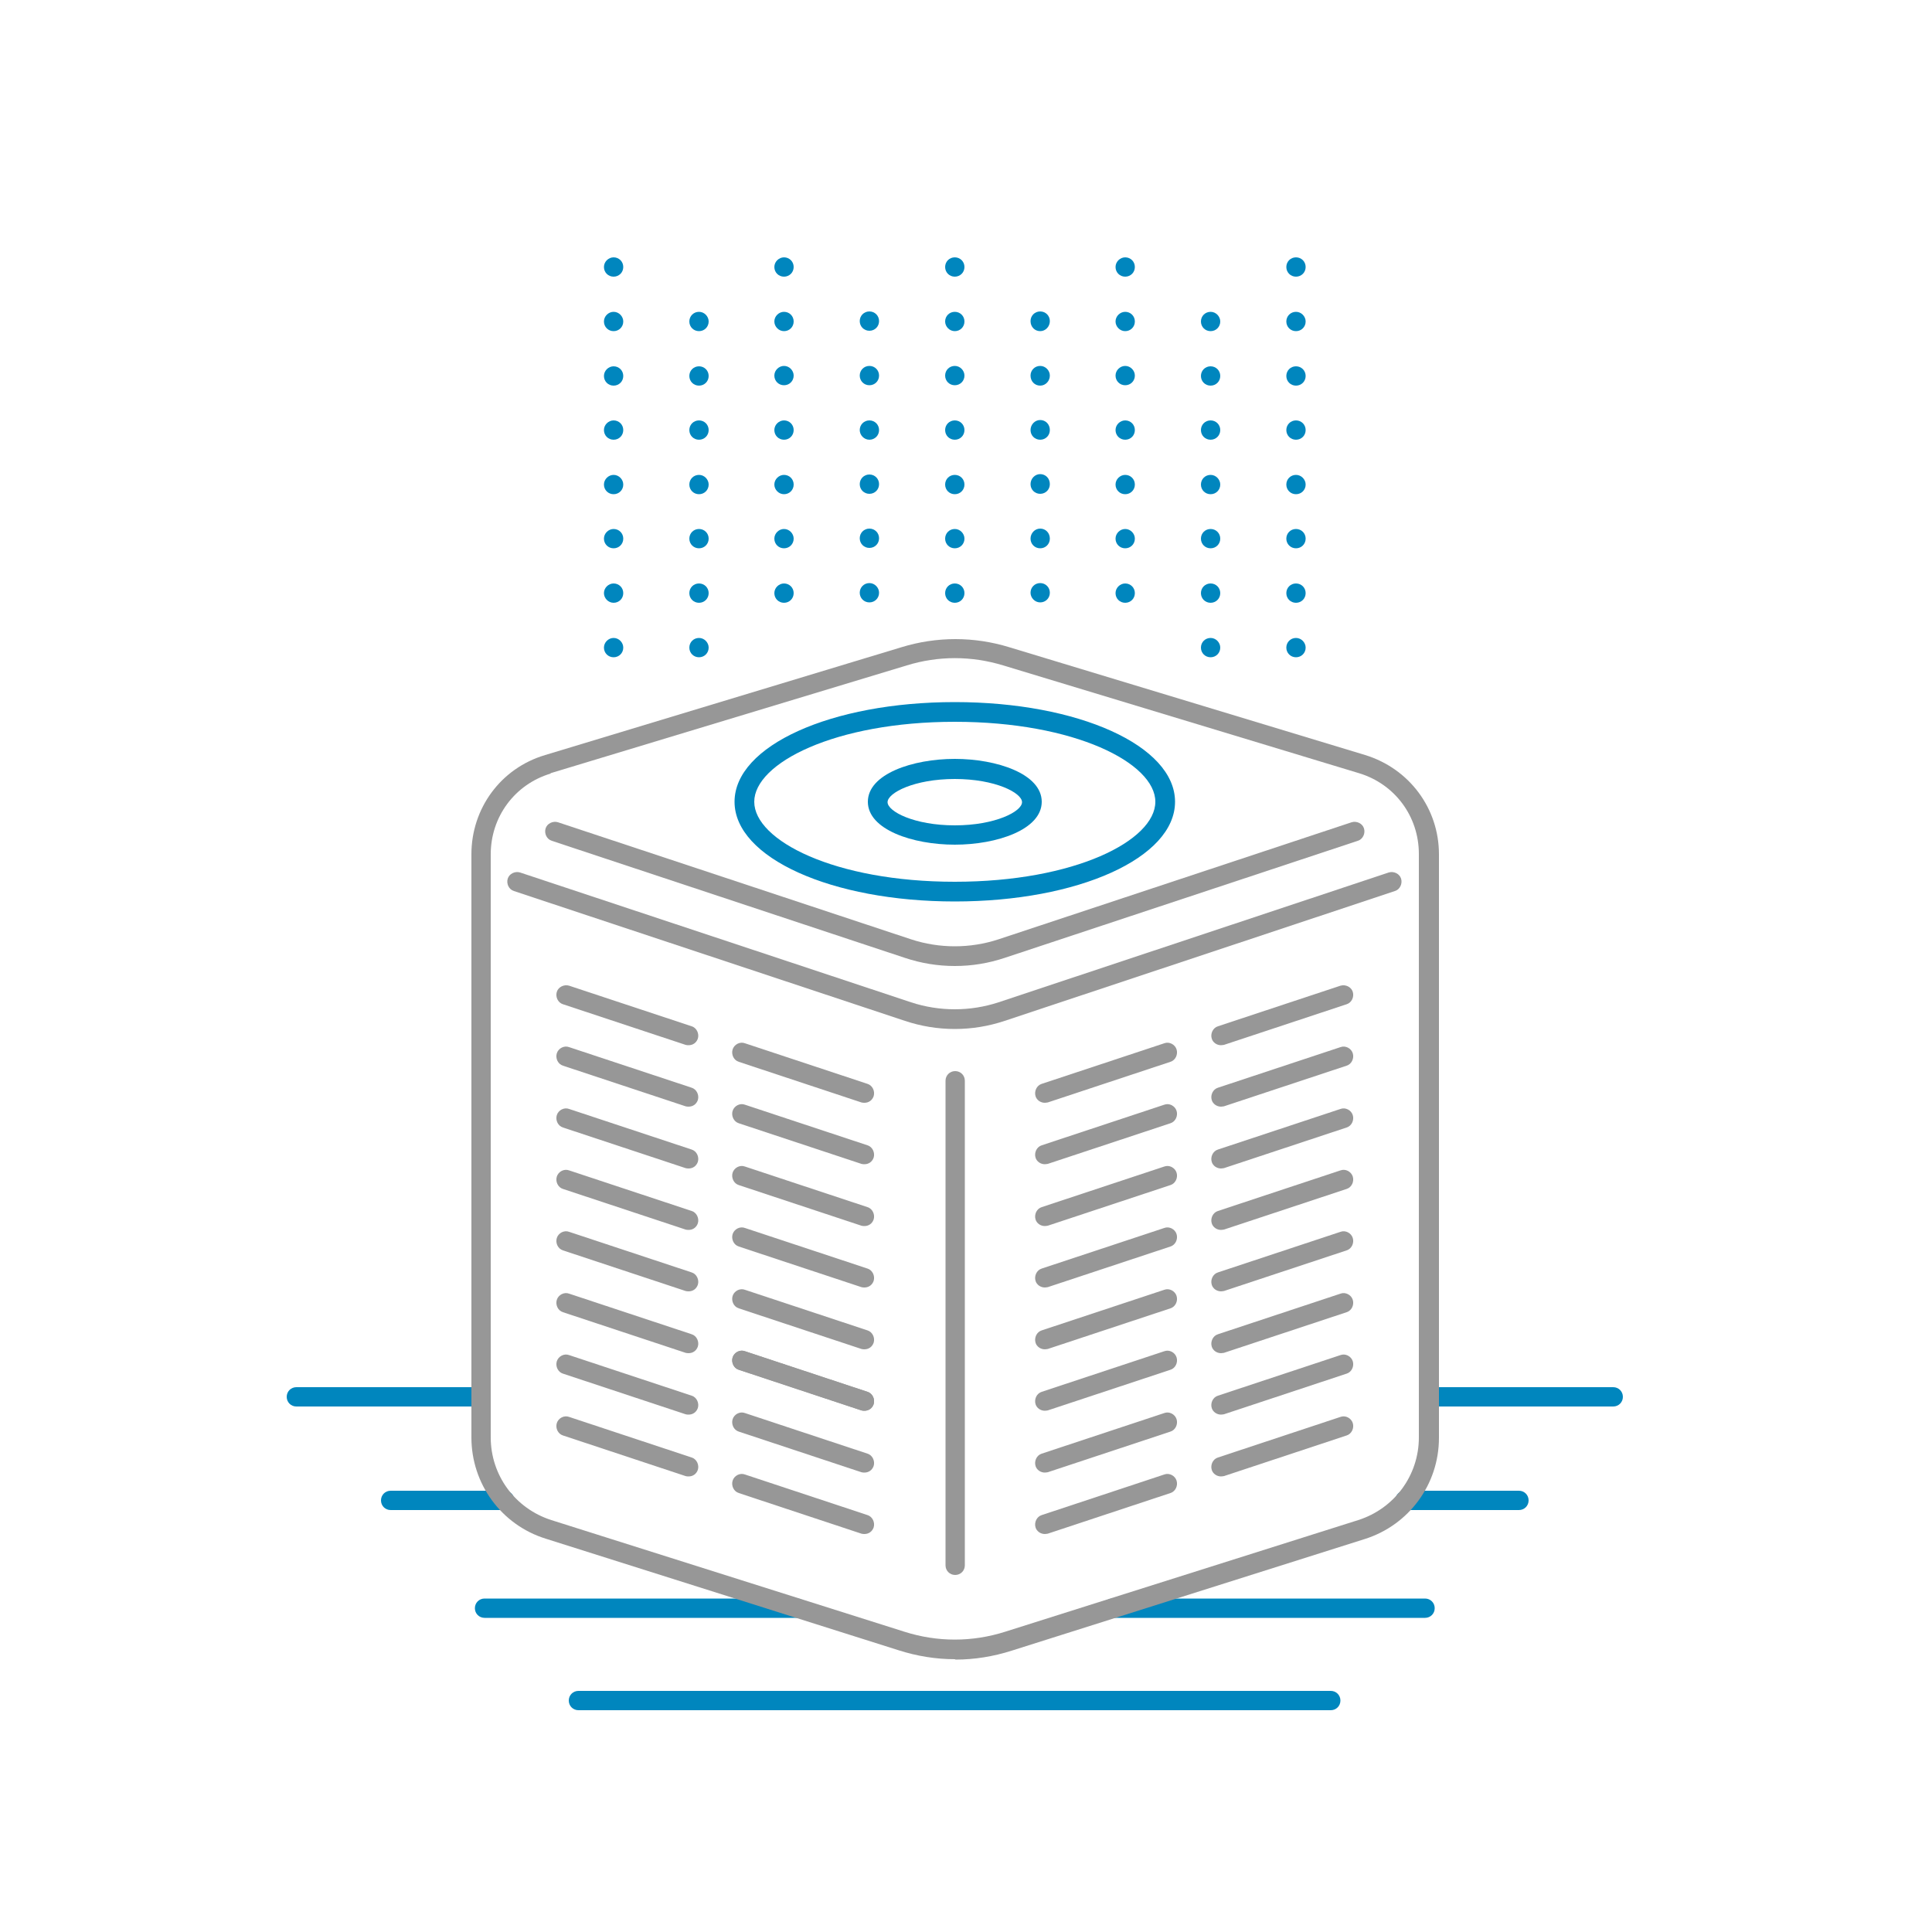<?xml version="1.0" encoding="UTF-8"?>
<svg id="Layer_2" xmlns="http://www.w3.org/2000/svg" viewBox="0 0 50 50">
  <defs>
    <style>
      .cls-1 {
        fill: #0086be;
      }

      .cls-2 {
        fill: #979797;
      }
    </style>
  </defs>
  <path class="cls-1" d="M12.45,36.4h-4.78c-.14,0-.25-.11-.25-.25s.11-.25.25-.25h4.78c.14,0,.25.11.25.25s-.11.25-.25.25Z"/>
  <path class="cls-1" d="M41.75,36.4h-4.78c-.14,0-.25-.11-.25-.25s.11-.25.25-.25h4.78c.14,0,.25.11.25.25s-.11.25-.25.25Z"/>
  <path class="cls-1" d="M13.06,39.08h-2.95c-.14,0-.25-.11-.25-.25s.11-.25.25-.25h2.95c.14,0,.25.11.25.25s-.11.25-.25.25Z"/>
  <path class="cls-1" d="M39.31,39.08h-2.95c-.14,0-.25-.11-.25-.25s.11-.25.25-.25h2.95c.14,0,.25.11.25.25s-.11.25-.25.25Z"/>
  <path class="cls-1" d="M20.63,41.87h-8.09c-.14,0-.25-.11-.25-.25s.11-.25.25-.25h8.09c.14,0,.25.11.25.25s-.11.25-.25.25Z"/>
  <path class="cls-1" d="M36.88,41.87h-8.09c-.14,0-.25-.11-.25-.25s.11-.25.25-.25h8.09c.14,0,.25.11.25.25s-.11.25-.25.25Z"/>
  <path class="cls-1" d="M34.45,44.26H14.97c-.14,0-.25-.11-.25-.25s.11-.25.25-.25h19.47c.14,0,.25.11.25.25s-.11.25-.25.25Z"/>
  <path class="cls-2" d="M24.71,42.94c-.49,0-.98-.08-1.45-.23l-9.14-2.89c-1.15-.36-1.92-1.42-1.92-2.62v-15.09c0-1.19.76-2.23,1.91-2.57h0l9.22-2.79c.91-.28,1.88-.28,2.79,0l9.21,2.79c1.14.35,1.91,1.38,1.91,2.57v15.1c0,1.21-.78,2.26-1.92,2.62l-9.14,2.89c-.47.15-.96.23-1.45.23ZM14.25,20.02c-.93.28-1.55,1.12-1.55,2.09v15.09c0,.98.63,1.84,1.57,2.14l9.14,2.89c.85.27,1.75.27,2.6,0l9.14-2.89c.94-.3,1.57-1.16,1.57-2.14v-15.1c0-.97-.62-1.81-1.55-2.09l-9.21-2.79c-.82-.25-1.68-.25-2.49,0l-9.22,2.79h0Z"/>
  <path class="cls-2" d="M24.71,25c-.44,0-.87-.07-1.29-.21l-9.14-3.03c-.13-.04-.2-.19-.16-.32.04-.13.19-.2.32-.16l9.14,3.03c.73.24,1.53.24,2.26,0l9.14-3.03c.13-.04.28.03.32.16.04.13-.03.28-.16.32l-9.14,3.03c-.42.14-.85.21-1.29.21Z"/>
  <path class="cls-2" d="M24.71,26.63c-.44,0-.87-.07-1.29-.21l-10.12-3.36c-.13-.04-.2-.19-.16-.32s.19-.2.32-.16l10.12,3.36c.73.24,1.53.24,2.26,0l10.1-3.36c.13-.04.28.03.32.16s-.03.28-.16.32l-10.1,3.36c-.42.14-.85.21-1.29.21Z"/>
  <path class="cls-1" d="M24.71,23.33c-3.19,0-5.7-1.13-5.7-2.58s2.5-2.58,5.7-2.58,5.7,1.13,5.7,2.58-2.5,2.58-5.7,2.58ZM24.71,18.68c-3.1,0-5.19,1.07-5.19,2.07s2.08,2.07,5.19,2.07,5.19-1.07,5.19-2.07-2.08-2.07-5.19-2.07Z"/>
  <path class="cls-1" d="M24.71,21.86c-1.09,0-2.25-.39-2.25-1.11s1.16-1.11,2.25-1.11,2.25.39,2.25,1.11-1.16,1.11-2.25,1.11ZM24.71,20.16c-1.05,0-1.74.36-1.74.6s.69.6,1.74.6,1.74-.36,1.74-.6-.69-.6-1.74-.6Z"/>
  <path class="cls-2" d="M24.72,40.76c-.14,0-.25-.11-.25-.25v-12.54c0-.14.11-.25.25-.25s.25.11.25.25v12.54c0,.14-.11.25-.25.25Z"/>
  <g>
    <g>
      <path class="cls-2" d="M17.82,27.05s-.05,0-.08-.01l-3.17-1.05c-.13-.04-.2-.19-.16-.32.04-.13.19-.2.32-.16l3.17,1.05c.13.04.2.19.16.32-.04.11-.13.17-.24.17Z"/>
      <path class="cls-2" d="M17.82,28.64s-.05,0-.08-.01l-3.17-1.05c-.13-.04-.2-.19-.16-.32.04-.13.19-.21.32-.16l3.17,1.05c.13.04.2.19.16.32-.04.11-.13.17-.24.17Z"/>
      <path class="cls-2" d="M17.82,30.24s-.05,0-.08-.01l-3.17-1.05c-.13-.04-.2-.19-.16-.32.04-.13.19-.21.32-.16l3.17,1.05c.13.04.2.19.16.32-.04.11-.13.17-.24.17Z"/>
      <path class="cls-2" d="M17.82,31.83s-.05,0-.08-.01l-3.17-1.05c-.13-.04-.2-.19-.16-.32.04-.13.19-.21.32-.16l3.17,1.05c.13.04.2.19.16.32-.04.11-.13.17-.24.17Z"/>
      <path class="cls-2" d="M17.82,33.42s-.05,0-.08-.01l-3.17-1.05c-.13-.04-.2-.19-.16-.32.04-.13.19-.21.32-.16l3.17,1.05c.13.04.2.19.16.32-.04.11-.13.17-.24.17Z"/>
      <path class="cls-2" d="M17.82,35.02s-.05,0-.08-.01l-3.17-1.05c-.13-.04-.2-.19-.16-.32.04-.13.19-.21.32-.16l3.17,1.05c.13.04.2.19.16.32-.04.11-.13.17-.24.17Z"/>
      <path class="cls-2" d="M17.82,36.61s-.05,0-.08-.01l-3.17-1.05c-.13-.04-.2-.19-.16-.32.04-.13.19-.21.32-.16l3.17,1.05c.13.04.2.19.16.32-.04.11-.13.17-.24.17Z"/>
      <path class="cls-2" d="M17.82,38.21s-.05,0-.08-.01l-3.17-1.05c-.13-.04-.2-.19-.16-.32.04-.13.19-.21.32-.16l3.17,1.05c.13.04.2.19.16.32-.04.11-.13.17-.24.17Z"/>
    </g>
    <g>
      <path class="cls-2" d="M22.37,28.54s-.05,0-.08-.01l-3.17-1.05c-.13-.04-.2-.19-.16-.32.04-.13.19-.21.32-.16l3.17,1.05c.13.04.2.19.16.32-.04.11-.13.17-.24.17Z"/>
      <path class="cls-2" d="M22.37,30.13s-.05,0-.08-.01l-3.17-1.05c-.13-.04-.2-.19-.16-.32.04-.13.19-.21.32-.16l3.17,1.05c.13.04.2.19.16.32-.04.11-.13.17-.24.17Z"/>
      <path class="cls-2" d="M22.37,31.73s-.05,0-.08-.01l-3.17-1.05c-.13-.04-.2-.19-.16-.32.04-.13.19-.21.32-.16l3.17,1.05c.13.04.2.19.16.32-.04.11-.13.17-.24.17Z"/>
      <path class="cls-2" d="M22.37,33.32s-.05,0-.08-.01l-3.17-1.05c-.13-.04-.2-.19-.16-.32.04-.13.19-.21.32-.16l3.17,1.05c.13.04.2.19.16.32-.04.11-.13.17-.24.17Z"/>
      <path class="cls-2" d="M22.37,34.92s-.05,0-.08-.01l-3.17-1.05c-.13-.04-.2-.19-.16-.32.04-.13.19-.21.32-.16l3.17,1.05c.13.04.2.19.16.32-.04.11-.13.17-.24.17Z"/>
      <path class="cls-2" d="M22.37,36.51s-.05,0-.08-.01l-3.17-1.05c-.13-.04-.2-.19-.16-.32.04-.13.19-.21.32-.16l3.17,1.05c.13.04.2.19.16.32-.04.11-.13.17-.24.17Z"/>
      <path class="cls-2" d="M22.37,36.51s-.05,0-.08-.01l-3.17-1.05c-.13-.04-.2-.19-.16-.32.04-.13.19-.21.32-.16l3.17,1.05c.13.04.2.19.16.32-.04.11-.13.17-.24.17Z"/>
      <path class="cls-2" d="M22.37,38.11s-.05,0-.08-.01l-3.17-1.05c-.13-.04-.2-.19-.16-.32.04-.13.19-.21.32-.16l3.17,1.05c.13.04.2.19.16.32-.04.11-.13.17-.24.17Z"/>
      <path class="cls-2" d="M22.37,39.7s-.05,0-.08-.01l-3.17-1.05c-.13-.04-.2-.19-.16-.32.04-.13.19-.21.32-.16l3.17,1.05c.13.04.2.19.16.32-.04.11-.13.17-.24.17Z"/>
    </g>
    <g>
      <path class="cls-2" d="M31.6,27.05c-.11,0-.21-.07-.24-.17-.04-.13.03-.28.16-.32l3.17-1.05c.13-.04.28.03.32.16.04.13-.03.28-.16.32l-3.17,1.05s-.05.01-.08.01Z"/>
      <path class="cls-2" d="M31.6,28.64c-.11,0-.21-.07-.24-.17-.04-.13.03-.28.16-.32l3.17-1.05c.13-.05.28.03.32.16.04.13-.03.28-.16.32l-3.17,1.05s-.05.01-.08.01Z"/>
      <path class="cls-2" d="M31.6,30.24c-.11,0-.21-.07-.24-.17-.04-.13.03-.28.16-.32l3.17-1.05c.13-.05.28.03.32.16.04.13-.03.28-.16.32l-3.17,1.05s-.05.01-.08.01Z"/>
      <path class="cls-2" d="M31.6,31.83c-.11,0-.21-.07-.24-.17-.04-.13.03-.28.16-.32l3.17-1.05c.13-.05.28.03.32.16.04.13-.03.28-.16.32l-3.17,1.05s-.05.01-.08.01Z"/>
      <path class="cls-2" d="M31.6,33.42c-.11,0-.21-.07-.24-.17-.04-.13.03-.28.16-.32l3.17-1.05c.13-.05.28.03.32.16.04.13-.03.28-.16.32l-3.17,1.05s-.05.01-.08.01Z"/>
      <path class="cls-2" d="M31.6,35.02c-.11,0-.21-.07-.24-.17-.04-.13.03-.28.16-.32l3.17-1.05c.13-.05.28.03.32.16.04.13-.03.28-.16.32l-3.17,1.05s-.05.01-.08.01Z"/>
      <path class="cls-2" d="M31.6,36.61c-.11,0-.21-.07-.24-.17-.04-.13.03-.28.16-.32l3.17-1.05c.13-.05.28.03.32.16.04.13-.03.28-.16.32l-3.17,1.05s-.05.01-.08.01Z"/>
      <path class="cls-2" d="M31.6,38.21c-.11,0-.21-.07-.24-.17-.04-.13.03-.28.16-.32l3.17-1.05c.13-.05.28.03.32.16.04.13-.03.28-.16.32l-3.17,1.05s-.05.01-.08.01Z"/>
    </g>
    <g>
      <path class="cls-2" d="M27.04,28.54c-.11,0-.21-.07-.24-.17-.04-.13.03-.28.16-.32l3.17-1.05c.13-.05.28.03.32.16.04.13-.03.28-.16.32l-3.17,1.05s-.05.01-.08.01Z"/>
      <path class="cls-2" d="M27.04,30.13c-.11,0-.21-.07-.24-.17-.04-.13.03-.28.16-.32l3.17-1.05c.13-.05.28.03.32.16.04.13-.03.28-.16.32l-3.17,1.05s-.05.01-.08.01Z"/>
      <path class="cls-2" d="M27.04,31.73c-.11,0-.21-.07-.24-.17-.04-.13.03-.28.16-.32l3.17-1.05c.13-.05.28.03.32.16.04.13-.03.28-.16.32l-3.17,1.05s-.05.01-.08.01Z"/>
      <path class="cls-2" d="M27.04,33.32c-.11,0-.21-.07-.24-.17-.04-.13.03-.28.16-.32l3.17-1.05c.13-.05.28.03.32.16.04.13-.03.28-.16.32l-3.17,1.05s-.05.01-.08.01Z"/>
      <path class="cls-2" d="M27.04,34.92c-.11,0-.21-.07-.24-.17-.04-.13.03-.28.16-.32l3.17-1.05c.13-.05.28.03.32.16.04.13-.03.28-.16.32l-3.17,1.05s-.05.01-.08.01Z"/>
      <path class="cls-2" d="M27.04,36.51c-.11,0-.21-.07-.24-.17-.04-.13.03-.28.16-.32l3.17-1.05c.13-.05.28.03.32.16.04.13-.03.28-.16.32l-3.17,1.05s-.05.01-.08.01Z"/>
      <path class="cls-2" d="M27.04,38.11c-.11,0-.21-.07-.24-.17-.04-.13.03-.28.16-.32l3.17-1.05c.13-.05.28.03.32.16.04.13-.03.28-.16.32l-3.17,1.05s-.05.01-.08.01Z"/>
      <path class="cls-2" d="M27.04,39.7c-.11,0-.21-.07-.24-.17-.04-.13.03-.28.16-.32l3.17-1.05c.13-.05.28.03.32.16.04.13-.03.28-.16.32l-3.17,1.05s-.05.01-.08.01Z"/>
    </g>
  </g>
  <path class="cls-1" d="M15.63,16.76c0-.14.12-.25.25-.25h0c.14,0,.25.12.25.25h0c0,.14-.11.25-.25.25h0c-.14,0-.25-.11-.25-.25ZM15.63,15.35c0-.14.12-.25.25-.25h0c.14,0,.25.11.25.25h0c0,.14-.11.25-.25.25h0c-.14,0-.25-.12-.25-.25ZM15.63,13.94c0-.14.12-.25.25-.25h0c.14,0,.25.11.25.25h0c0,.14-.11.25-.25.25h0c-.14,0-.25-.11-.25-.25ZM15.63,12.54c0-.14.12-.25.25-.25h0c.14,0,.25.12.25.25h0c0,.14-.11.25-.25.25h0c-.14,0-.25-.11-.25-.25ZM15.63,11.13c0-.14.12-.25.25-.25h0c.14,0,.25.11.25.25h0c0,.14-.11.25-.25.25h0c-.14,0-.25-.11-.25-.25ZM15.63,9.73c0-.14.12-.25.25-.25h0c.14,0,.25.11.25.25h0c0,.14-.11.25-.25.25h0c-.14,0-.25-.11-.25-.25ZM15.63,8.32c0-.14.12-.25.25-.25h0c.14,0,.25.12.25.25h0c0,.14-.11.25-.25.25h0c-.14,0-.25-.11-.25-.25ZM15.63,6.91c0-.14.12-.25.25-.25h0c.14,0,.25.11.25.25h0c0,.14-.11.25-.25.25h0c-.14,0-.25-.11-.25-.25Z"/>
  <path class="cls-1" d="M33.29,16.76c0-.14.11-.25.25-.25h0c.14,0,.25.12.25.25h0c0,.14-.11.25-.25.25h0c-.14,0-.25-.11-.25-.25ZM33.29,15.35c0-.14.11-.25.25-.25h0c.14,0,.25.11.25.25h0c0,.14-.11.25-.25.25h0c-.14,0-.25-.11-.25-.25ZM33.29,13.94c0-.14.11-.25.25-.25h0c.14,0,.25.11.25.25h0c0,.14-.11.25-.25.25h0c-.14,0-.25-.11-.25-.25ZM33.29,12.54c0-.14.11-.25.25-.25h0c.14,0,.25.12.25.25h0c0,.14-.11.25-.25.25h0c-.14,0-.25-.11-.25-.25ZM33.29,11.13c0-.14.11-.25.25-.25h0c.14,0,.25.11.25.25h0c0,.14-.11.25-.25.25h0c-.14,0-.25-.11-.25-.25ZM33.29,9.73c0-.14.11-.25.25-.25h0c.14,0,.25.11.25.25h0c0,.14-.11.25-.25.25h0c-.14,0-.25-.11-.25-.25ZM33.29,8.32c0-.14.11-.25.25-.25h0c.14,0,.25.12.25.25h0c0,.14-.11.25-.25.25h0c-.14,0-.25-.11-.25-.25ZM33.29,6.91c0-.14.11-.25.25-.25h0c.14,0,.25.11.25.25h0c0,.14-.11.25-.25.25h0c-.14,0-.25-.11-.25-.25Z"/>
  <path class="cls-1" d="M17.84,16.76c0-.14.11-.25.25-.25h0c.14,0,.25.12.25.25h0c0,.14-.11.25-.25.25h0c-.14,0-.25-.11-.25-.25ZM17.84,15.35c0-.14.11-.25.25-.25h0c.14,0,.25.11.25.25h0c0,.14-.11.25-.25.25h0c-.14,0-.25-.11-.25-.25ZM17.84,13.94c0-.14.11-.25.25-.25h0c.14,0,.25.11.25.25h0c0,.14-.11.25-.25.25h0c-.14,0-.25-.11-.25-.25ZM17.84,12.54c0-.14.11-.25.25-.25h0c.14,0,.25.12.25.25h0c0,.14-.11.25-.25.25h0c-.14,0-.25-.11-.25-.25ZM17.84,11.13c0-.14.11-.25.25-.25h0c.14,0,.25.11.25.25h0c0,.14-.11.25-.25.25h0c-.14,0-.25-.11-.25-.25ZM17.84,9.73c0-.14.11-.25.25-.25h0c.14,0,.25.11.25.25h0c0,.14-.11.25-.25.25h0c-.14,0-.25-.11-.25-.25ZM17.84,8.32c0-.14.11-.25.25-.25h0c.14,0,.25.12.25.25h0c0,.14-.11.25-.25.25h0c-.14,0-.25-.11-.25-.25Z"/>
  <path class="cls-1" d="M31.08,16.76c0-.14.11-.25.25-.25h0c.14,0,.25.12.25.25h0c0,.14-.11.25-.25.25h0c-.14,0-.25-.11-.25-.25ZM31.08,15.35c0-.14.11-.25.25-.25h0c.14,0,.25.11.25.25h0c0,.14-.11.25-.25.25h0c-.14,0-.25-.11-.25-.25ZM31.08,13.94c0-.14.11-.25.25-.25h0c.14,0,.25.11.25.25h0c0,.14-.11.25-.25.25h0c-.14,0-.25-.11-.25-.25ZM31.08,12.54c0-.14.11-.25.25-.25h0c.14,0,.25.12.25.25h0c0,.14-.11.25-.25.25h0c-.14,0-.25-.11-.25-.25ZM31.08,11.13c0-.14.11-.25.25-.25h0c.14,0,.25.11.25.25h0c0,.14-.11.25-.25.25h0c-.14,0-.25-.11-.25-.25ZM31.08,9.73c0-.14.11-.25.25-.25h0c.14,0,.25.11.25.25h0c0,.14-.11.25-.25.25h0c-.14,0-.25-.11-.25-.25ZM31.08,8.32c0-.14.11-.25.25-.25h0c.14,0,.25.12.25.25h0c0,.14-.11.25-.25.25h0c-.14,0-.25-.11-.25-.25Z"/>
  <path class="cls-1" d="M20.04,15.35c0-.14.12-.25.25-.25h0c.14,0,.25.11.25.25h0c0,.14-.11.25-.25.25h0c-.14,0-.25-.11-.25-.25ZM20.04,13.94c0-.14.12-.25.25-.25h0c.14,0,.25.12.25.25h0c0,.14-.11.25-.25.25h0c-.14,0-.25-.11-.25-.25ZM20.04,12.54c0-.14.12-.25.25-.25h0c.14,0,.25.11.25.25h0c0,.14-.11.25-.25.25h0c-.14,0-.25-.12-.25-.25ZM20.04,11.13c0-.14.12-.25.25-.25h0c.14,0,.25.11.25.25h0c0,.14-.11.25-.25.25h0c-.14,0-.25-.11-.25-.25ZM20.04,9.72c0-.14.12-.25.25-.25h0c.14,0,.25.12.25.25h0c0,.14-.11.25-.25.25h0c-.14,0-.25-.11-.25-.25ZM20.04,8.32c0-.14.12-.25.25-.25h0c.14,0,.25.11.25.25h0c0,.14-.11.25-.25.25h0c-.14,0-.25-.12-.25-.25ZM20.04,6.91c0-.14.12-.25.25-.25h0c.14,0,.25.11.25.25h0c0,.14-.11.25-.25.25h0c-.14,0-.25-.11-.25-.25Z"/>
  <path class="cls-1" d="M22.25,15.34c0-.14.11-.25.25-.25h0c.14,0,.25.12.25.25h0c0,.14-.11.25-.25.25h0c-.14,0-.25-.11-.25-.25ZM22.25,13.93c0-.14.11-.25.25-.25h0c.14,0,.25.11.25.25h0c0,.14-.11.25-.25.25h0c-.14,0-.25-.11-.25-.25ZM22.25,12.53c0-.14.11-.25.25-.25h0c.14,0,.25.11.25.25h0c0,.14-.11.25-.25.25h0c-.14,0-.25-.11-.25-.25ZM22.25,11.13c0-.14.11-.25.25-.25h0c.14,0,.25.11.25.25h0c0,.14-.11.25-.25.25h0c-.14,0-.25-.12-.25-.25ZM22.25,9.72c0-.14.11-.25.25-.25h0c.14,0,.25.11.25.25h0c0,.14-.11.25-.25.25h0c-.14,0-.25-.11-.25-.25ZM22.25,8.31c0-.14.11-.25.25-.25h0c.14,0,.25.11.25.25h0c0,.14-.11.25-.25.25h0c-.14,0-.25-.11-.25-.25Z"/>
  <path class="cls-1" d="M24.46,15.35c0-.14.11-.25.25-.25h0c.14,0,.25.11.25.25h0c0,.14-.11.25-.25.25h0c-.14,0-.25-.11-.25-.25ZM24.46,13.94c0-.14.11-.25.25-.25h0c.14,0,.25.12.25.25h0c0,.14-.11.25-.25.25h0c-.14,0-.25-.11-.25-.25ZM24.46,12.54c0-.14.11-.25.25-.25h0c.14,0,.25.11.25.25h0c0,.14-.11.25-.25.25h0c-.14,0-.25-.11-.25-.25ZM24.46,11.13c0-.14.11-.25.25-.25h0c.14,0,.25.11.25.25h0c0,.14-.11.25-.25.25h0c-.14,0-.25-.11-.25-.25ZM24.46,9.72c0-.14.11-.25.25-.25h0c.14,0,.25.12.25.25h0c0,.14-.11.25-.25.25h0c-.14,0-.25-.11-.25-.25ZM24.46,8.32c0-.14.11-.25.25-.25h0c.14,0,.25.11.25.25h0c0,.14-.11.25-.25.25h0c-.14,0-.25-.12-.25-.25ZM24.46,6.91c0-.14.11-.25.25-.25h0c.14,0,.25.11.25.25h0c0,.14-.11.25-.25.25h0c-.14,0-.25-.11-.25-.25Z"/>
  <path class="cls-1" d="M26.67,15.34c0-.14.11-.25.25-.25h0c.14,0,.25.11.25.25h0c0,.14-.11.25-.25.25h0c-.14,0-.25-.12-.25-.25ZM26.67,13.94c0-.14.11-.26.25-.26h0c.14,0,.25.11.25.26h0c0,.14-.11.25-.25.25h0c-.14,0-.25-.11-.25-.25ZM26.67,12.53c0-.14.11-.26.25-.26h0c.14,0,.25.11.25.26h0c0,.14-.11.25-.25.25h0c-.14,0-.25-.11-.25-.25ZM26.67,11.13c0-.14.11-.26.25-.26h0c.14,0,.25.11.25.26h0c0,.14-.11.25-.25.25h0c-.14,0-.25-.11-.25-.25ZM26.67,9.72c0-.14.11-.25.25-.25h0c.14,0,.25.12.25.25h0c0,.14-.11.26-.25.26h0c-.14,0-.25-.11-.25-.26ZM26.67,8.31c0-.14.11-.25.25-.25h0c.14,0,.25.11.25.25h0c0,.14-.11.26-.25.26h0c-.14,0-.25-.11-.25-.26Z"/>
  <path class="cls-1" d="M28.87,15.35c0-.14.12-.25.25-.25h0c.14,0,.25.11.25.25h0c0,.14-.11.25-.25.25h0c-.14,0-.25-.11-.25-.25ZM28.87,13.94c0-.14.12-.25.25-.25h0c.14,0,.25.12.25.25h0c0,.14-.11.25-.25.25h0c-.14,0-.25-.11-.25-.25ZM28.87,12.54c0-.14.12-.25.25-.25h0c.14,0,.25.11.25.25h0c0,.14-.11.25-.25.25h0c-.14,0-.25-.11-.25-.25ZM28.87,11.13c0-.14.12-.25.25-.25h0c.14,0,.25.11.25.25h0c0,.14-.11.25-.25.25h0c-.14,0-.25-.11-.25-.25ZM28.87,9.72c0-.14.12-.25.25-.25h0c.14,0,.25.12.25.25h0c0,.14-.11.25-.25.25h0c-.14,0-.25-.11-.25-.25ZM28.87,8.32c0-.14.12-.25.25-.25h0c.14,0,.25.11.25.25h0c0,.14-.11.25-.25.25h0c-.14,0-.25-.12-.25-.25ZM28.87,6.91c0-.14.12-.25.25-.25h0c.14,0,.25.11.25.25h0c0,.14-.11.25-.25.25h0c-.14,0-.25-.11-.25-.25Z"/>
</svg>